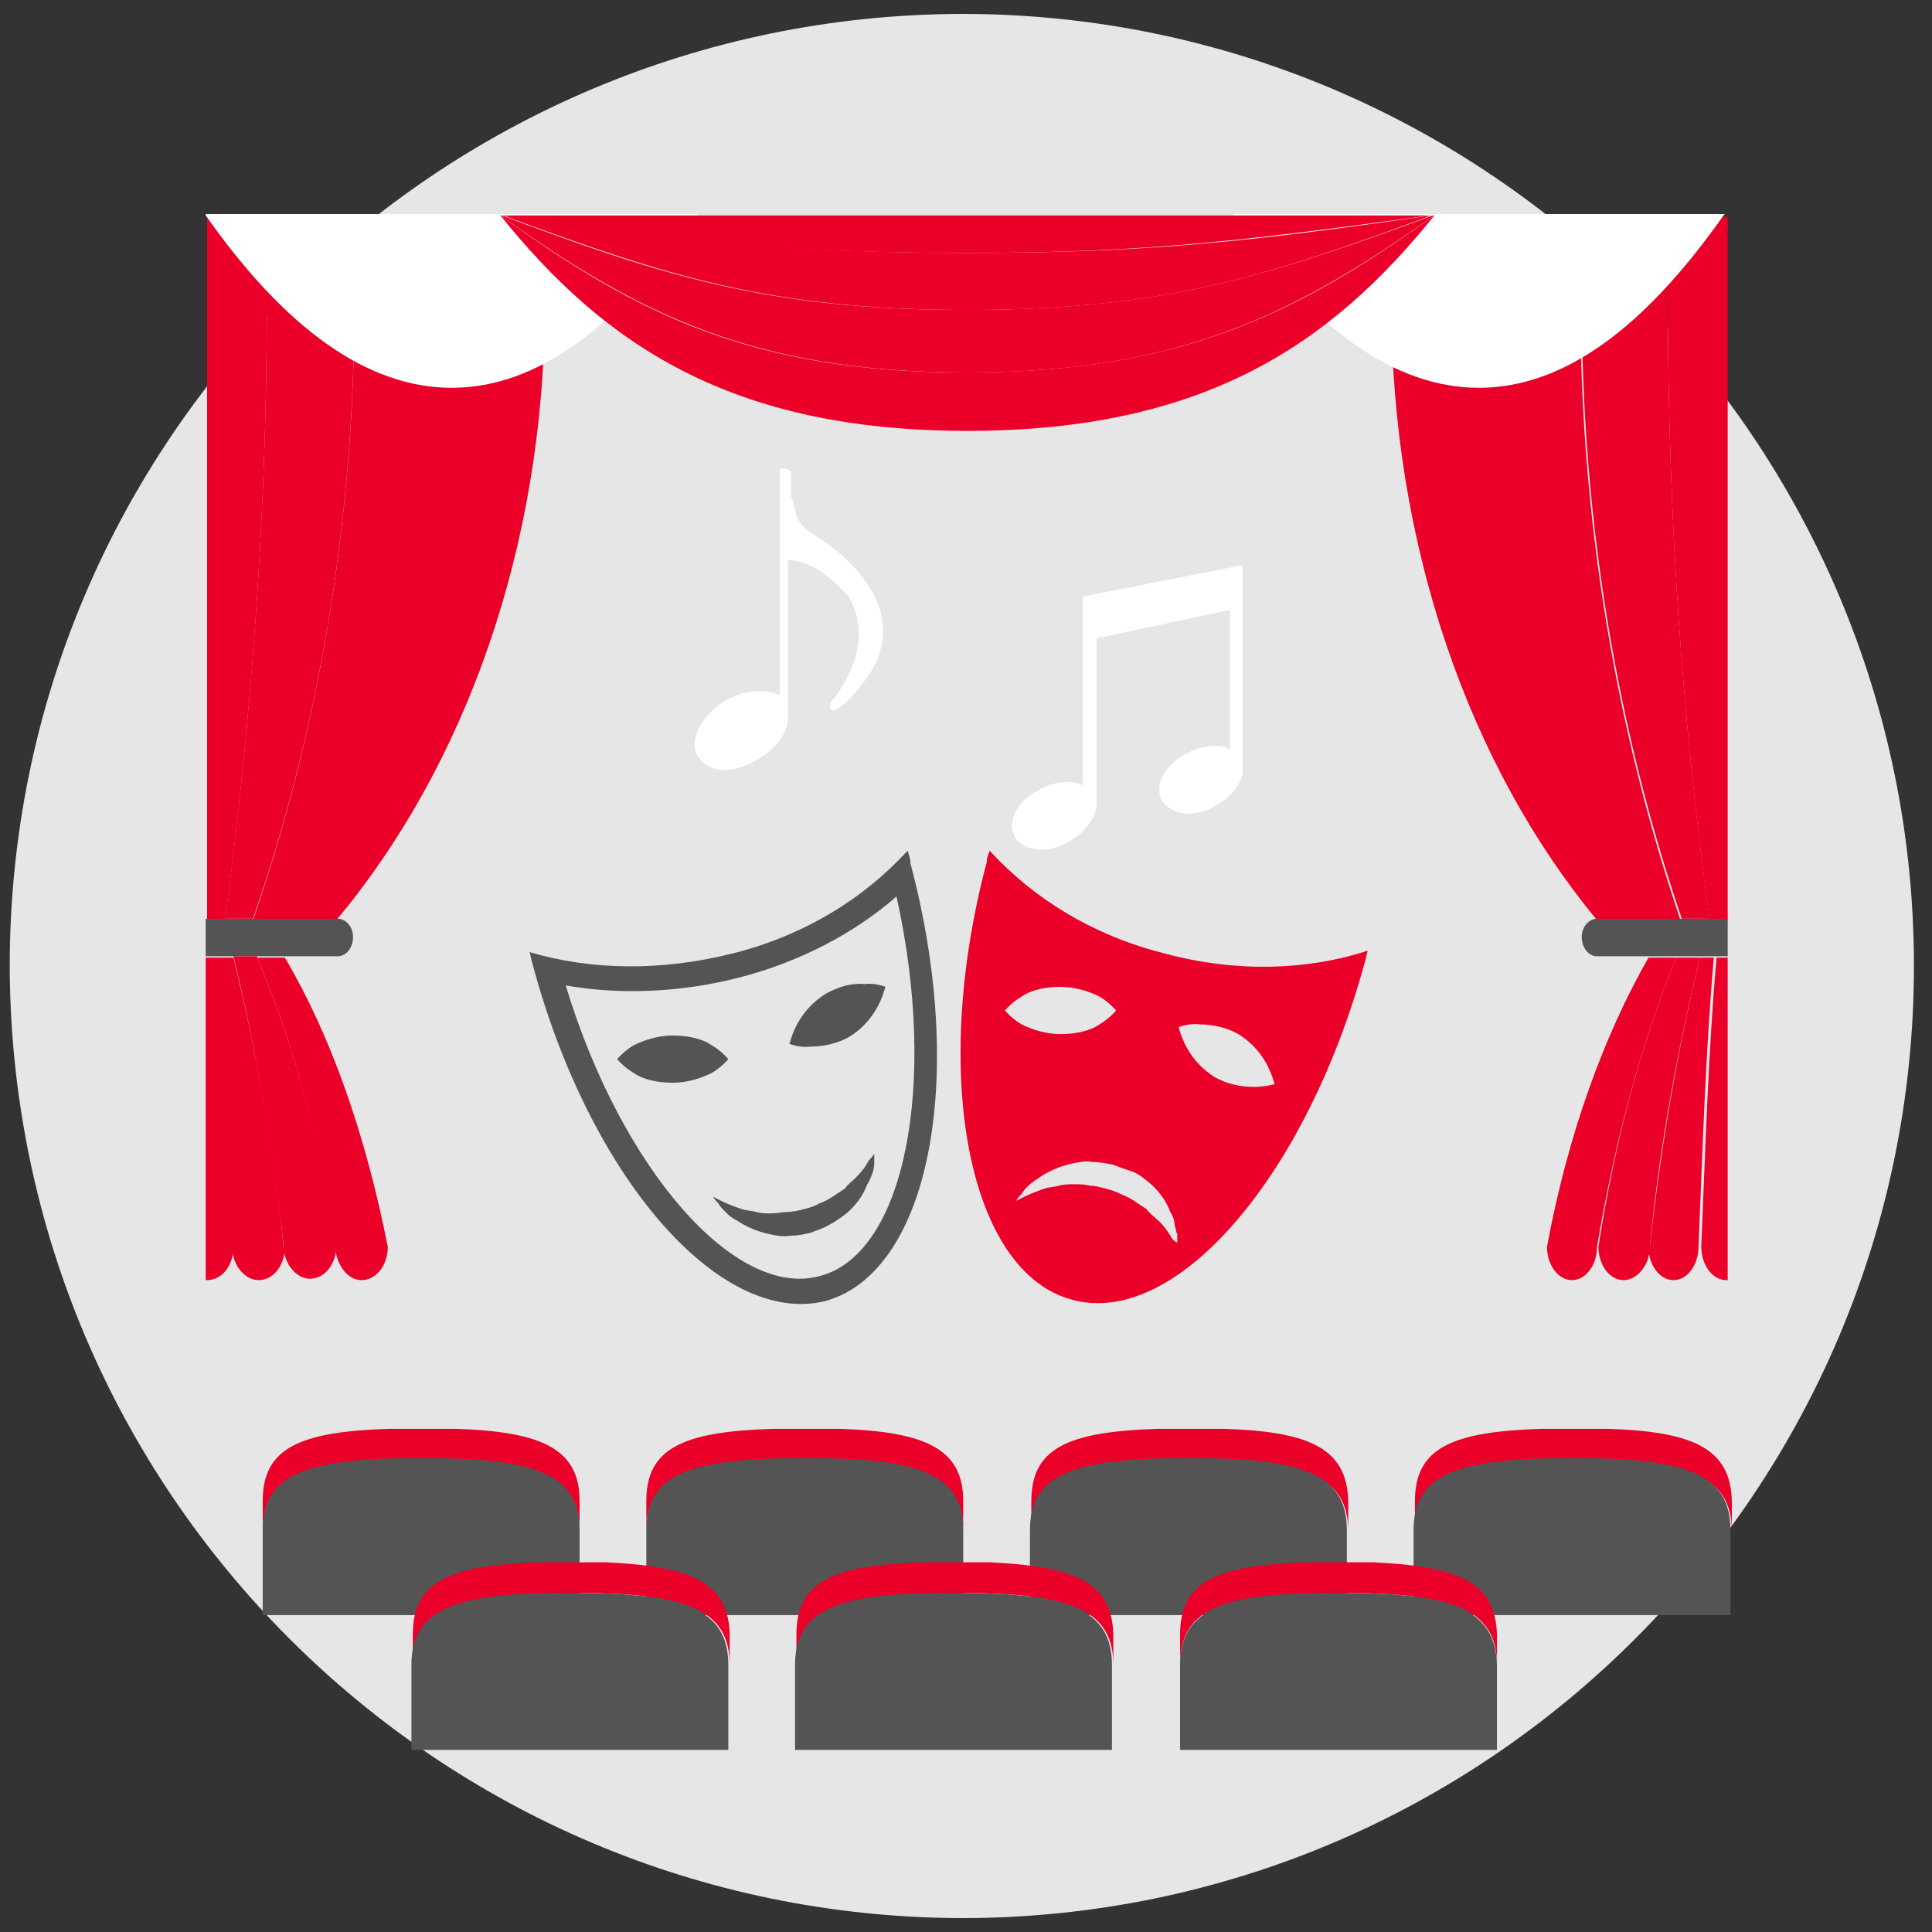 <?xml version="1.0" encoding="utf-8"?>
<!-- Generator: Adobe Illustrator 24.0.2, SVG Export Plug-In . SVG Version: 6.00 Build 0)  -->
<svg version="1.1" id="Capa_1" xmlns="http://www.w3.org/2000/svg" xmlns:xlink="http://www.w3.org/1999/xlink" x="0px" y="0px"
	 viewBox="0 0 139 139" style="enable-background:new 0 0 139 139;" xml:space="preserve">
<rect x="0" y="0" width="139" height="139" fill="#333333" stroke="none"/>
<style type="text/css">
	.st0{fill:#E6E6E6;}
	.st1{fill:#555454;}
	.st2{fill:#EB0029;}
	.st3{fill:#FFFFFF;}
</style>
<g id="Capa_1_1_">
	<title>Recurso 2</title>
	<path class="st0" d="M69.2,138c37.8,0,68.5-30.7,68.5-68.5S107,1,69.2,1C31.4,1.1,0.7,31.7,0.7,69.5l0,0
		C0.8,107.3,31.4,137.9,69.2,138z"/>
</g>
<g>
	<path class="st1" d="M65.3,61.2c-3.1,3.4-7.4,6.1-12.6,7.4c-5.2,1.3-10.2,1.2-14.6-0.1c0.1,0.3,0.1,0.5,0.2,0.8
		c4.1,15.4,13.5,26.2,21.1,24.3c7.5-2.1,10.2-16.1,6.1-31.5C65.5,61.8,65.4,61.5,65.3,61.2z M59,91.8c-6.1,1.7-14.3-7.7-18.3-20.9
		c4,0.7,8.4,0.5,12.6-0.6c4.2-1.1,8.1-3.1,11.2-5.8C67.5,78,65.1,90.2,59,91.8z"/>
	<path class="st1" d="M59.4,71.5c-0.8,0.5-1.5,1.2-2,2.1c-0.4,0.7-0.6,1.5-0.6,1.5s0.7,0.3,1.5,0.2c0.9,0,1.9-0.2,2.8-0.7
		c0.8-0.5,1.5-1.2,2-2.1c0.4-0.7,0.6-1.5,0.6-1.5s-0.7-0.3-1.5-0.2C61.3,70.7,60.3,71,59.4,71.5z"/>
	<path class="st1" d="M52.4,76.2c0,0-0.5-0.6-1.2-1c-0.7-0.5-1.8-0.7-2.8-0.7c-1,0-2,0.3-2.8,0.7c-0.7,0.4-1.2,1-1.2,1
		s0.5,0.6,1.2,1c0.7,0.5,1.8,0.7,2.8,0.7c1,0,2-0.3,2.8-0.7C51.9,76.8,52.4,76.2,52.4,76.2z"/>
	<path class="st1" d="M61.5,84.8c-0.2,0.2-0.5,0.4-0.7,0.7c-0.3,0.2-0.6,0.4-0.9,0.6c-0.3,0.2-0.7,0.4-1,0.5
		c-0.3,0.2-0.7,0.3-1.1,0.4c-0.3,0.1-0.9,0.2-1.2,0.2c-0.3,0-0.7,0.1-1.1,0.1c-0.4,0-0.7,0-1.1-0.1c-0.3-0.1-0.7-0.1-1-0.2
		c-0.6-0.2-1.1-0.4-1.5-0.6c-0.4-0.2-0.6-0.3-0.6-0.3s0.1,0.2,0.4,0.5c0.1,0.2,0.3,0.4,0.5,0.6c0.2,0.2,0.4,0.4,0.8,0.6
		c0.6,0.4,1.4,0.8,2.4,1c0.5,0.1,0.9,0.2,1.5,0.1c0.6,0,0.9-0.1,1.4-0.2c0.5-0.2,0.9-0.3,1.4-0.6c0.4-0.2,0.8-0.5,1.2-0.8
		c0.7-0.6,1.2-1.3,1.5-2.1c0.2-0.3,0.3-0.6,0.4-0.9c0.1-0.3,0.1-0.5,0.1-0.7c0-0.4,0-0.6,0-0.6s-0.1,0.2-0.4,0.5
		C62.3,83.9,62,84.3,61.5,84.8z"/>
</g>
<path class="st2" d="M83.8,68.6c-5.2-1.3-9.5-4-12.6-7.4C71.1,61.5,71,61.7,71,62c-4.1,15.4-1.3,29.5,6.1,31.5
	c7.5,2.1,16.9-8.9,21.1-24.3c0.1-0.3,0.1-0.5,0.2-0.8C94.1,69.8,89,70,83.8,68.6z M72.3,72.7c0,0,0.5-0.6,1.2-1
	c0.7-0.5,1.8-0.7,2.8-0.7c1,0,2,0.3,2.8,0.7c0.7,0.4,1.2,1,1.2,1s-0.5,0.6-1.2,1c-0.7,0.5-1.8,0.7-2.8,0.7c-1,0-2-0.3-2.8-0.7
	C72.8,73.3,72.3,72.7,72.3,72.7z M84.2,88.9c-0.2-0.3-0.5-0.8-1-1.2c-0.2-0.2-0.5-0.4-0.7-0.7c-0.3-0.2-0.6-0.4-0.9-0.6
	c-0.3-0.2-0.7-0.4-1-0.5c-0.3-0.2-0.8-0.3-1.1-0.4c-0.4-0.1-0.8-0.2-1.1-0.2c-0.4-0.1-0.8-0.1-1.1-0.1c-0.4,0-0.7,0-1.1,0.1
	c-0.3,0.1-0.7,0.1-1,0.2c-0.6,0.2-1.1,0.4-1.5,0.6c-0.4,0.2-0.6,0.3-0.6,0.3s0.1-0.2,0.4-0.5c0.1-0.2,0.3-0.4,0.5-0.6
	c0.2-0.2,0.5-0.4,0.8-0.6c0.6-0.4,1.4-0.8,2.4-1c0.5-0.1,0.9-0.2,1.4-0.1c0.5,0,1,0.1,1.5,0.2c0.5,0.2,0.8,0.3,1.4,0.5
	c0.5,0.2,0.8,0.5,1.2,0.8c0.7,0.6,1.2,1.3,1.5,2.1c0.2,0.3,0.3,0.6,0.3,0.9c0.1,0.3,0.1,0.5,0.2,0.7c0,0.4,0,0.6,0,0.6
	S84.4,89.3,84.2,88.9z M90.2,78.2c-0.9,0-1.9-0.2-2.8-0.7c-0.8-0.5-1.5-1.2-2-2.1c-0.4-0.7-0.6-1.5-0.6-1.5s0.7-0.3,1.5-0.2
	c0.9,0,1.9,0.2,2.8,0.7c0.8,0.5,1.5,1.2,2,2.1c0.4,0.7,0.6,1.5,0.6,1.5S91,78.2,90.2,78.2z"/>
<g>
	<path class="st3" d="M88.7,40.8L88.7,40.8L78,42.9c-0.1,0-0.1,0.1-0.1,0.1v1.4v1.4v10.7c-0.8-0.4-2-0.3-3.1,0.3
		c-1.6,0.8-2.4,2.3-1.8,3.4c0.6,1,2.3,1.3,3.8,0.4c1.3-0.7,2.1-1.8,2.1-2.8V46c0-0.1,0-0.1,0.1-0.1l9.4-2c0.1,0,0.1,0,0.1,0.1v9.9
		c-0.8-0.4-2-0.3-3.1,0.3c-1.6,0.8-2.4,2.3-1.8,3.4c0.6,1,2.3,1.3,3.8,0.4c1.3-0.7,2.1-1.8,2-2.8l0,0V40.8c0-0.1-0.1-0.1-0.3-0.1
		L88.7,40.8z"/>
</g>
<g>
	<path class="st3" d="M58.6,38.5c-0.7-0.4-1.3-1-1.4-1.8c-0.1-0.3-0.1-0.7-0.3-1c0-0.1,0-1.1,0-1.3c0-0.1,0-0.3,0-0.4
		c-0.1-0.3-0.6-0.3-0.7-0.3c-0.1,0-0.1,0.3-0.1,0.4c0,0.3,0,1.3,0,1.6c0,0.4,0,0.8,0,1.3c0,0.6,0,1.1,0,1.7c0,0.7,0,1.3,0,2
		c0,0.7,0,1.4,0,2.1c0,0.7,0,1.4,0,2.1c0,0.6,0,1.3,0,1.8c0,0.6,0,1,0,1.6c0,0.4,0,0.7,0,1.1c0,0.1,0,0.4,0,0.6l0,0
		c-1-0.4-2.4-0.4-3.7,0.3c-1.8,1-2.8,2.7-2.3,3.9c0.6,1.3,2.3,1.6,4.1,0.6c1.6-0.8,2.5-2.1,2.5-3.2V40.3c2.3,0,4.4,2.7,4.4,2.7
		c2.1,3.7-1.3,7.5-1.3,7.5c-0.3,0.7,0.3,0.6,0.3,0.6c1.3-0.7,2.7-3,2.7-3C65.8,42.6,58.6,38.5,58.6,38.5z"/>
</g>
<path class="st2" d="M120.6,68.9h-2c-3.2,5.6-5.8,12.7-7.3,20.8h0c0,0,0,0,0,0c0,0,0,0,0,0h0c0,1.3,0.8,2.4,1.8,2.4
	c1,0,1.8-1.1,1.8-2.4h0C116.2,82,118.1,75,120.6,68.9z"/>
<g>
	<path class="st2" d="M100.1,21.8c0-2.1,0.1-4.2,0.3-6.2h6.5c-0.1,2.1-0.2,4.1-0.2,6.2c0,16.8,4.3,32.2,11.5,44.4h-3.3
		C105.8,55.2,100.1,39.4,100.1,21.8z"/>
	<path class="st2" d="M113.7,21.8c0,15.8,2.6,30.8,7.2,44.4h-2.8c-7.2-12.2-11.5-27.6-11.5-44.4c0-2.1,0.1-4.2,0.2-6.2h7
		C113.8,17.6,113.7,19.7,113.7,21.8z"/>
	<path class="st2" d="M113.9,15.5h6.2c0,2.1-0.1,4.2-0.1,6.2c0,15.1,1,30,3,44.4h-2c-4.6-13.5-7.2-28.5-7.2-44.4
		C113.7,19.7,113.8,17.6,113.9,15.5z"/>
	<path class="st2" d="M120,21.8c0-2.1,0-4.2,0.1-6.2h4.2v50.6h-1.3C121,51.7,120,36.9,120,21.8z"/>
</g>
<g>
	<path class="st1" d="M114.9,66.1h9.4v2.7h-9.4c-0.6,0-1.1-0.6-1.1-1.4C113.8,66.7,114.3,66.1,114.9,66.1z"/>
</g>
<path class="st2" d="M122.3,68.9c-1.6,6.6-2.8,13.5-3.6,20.8h-0.1c0,1.3,0.8,2.4,1.8,2.4c1,0,1.8-1.1,1.8-2.4
	c0.3-7,0.5-13.9,1.1-20.8H122.3z"/>
<path class="st2" d="M120.6,68.9c-2.5,6.1-4.4,13.1-5.6,20.8h0c0,0,0,0,0,0c0,0,0,0,0,0h0c0,1.3,0.8,2.4,1.8,2.4
	c1,0,1.9-1.1,1.9-2.4c0.7-7.3,2-14.2,3.6-20.8H120.6z"/>
<path class="st2" d="M123.5,68.9c-0.6,6.8-0.8,13.7-1.1,20.8c0,1.3,0.8,2.4,1.8,2.4c0,0,0,0,0.1,0v-2.4v0V68.9H123.5z"/>
<path class="st2" d="M18.5,68.9h2c3.3,5.6,5.8,12.7,7.4,20.8h0c0,0,0,0,0,0c0,0,0,0,0,0h0c0,1.3-0.8,2.4-1.9,2.4
	c-1,0-1.8-1.1-1.9-2.4h0C23,82,21.1,75,18.5,68.9z"/>
<g>
	<path class="st2" d="M39.2,21.8c0-2.1-0.1-4.2-0.3-6.2h-6.6c0.1,2.1,0.2,4.1,0.2,6.2c0,16.8-4.3,32.1-11.6,44.4h3.3
		C33.4,55.2,39.2,39.4,39.2,21.8z"/>
	<path class="st2" d="M25.5,21.8c0,15.8-2.6,30.8-7.3,44.4H21c7.3-12.2,11.6-27.6,11.6-44.4c0-2.1-0.1-4.2-0.2-6.2h-7
		C25.4,17.6,25.5,19.7,25.5,21.8z"/>
	<path class="st2" d="M25.3,15.5h-6.2c0,2.1,0.1,4.2,0.1,6.2c0,15.1-1.1,30-3,44.4h2c4.7-13.5,7.3-28.5,7.3-44.4
		C25.5,19.7,25.4,17.6,25.3,15.5z"/>
	<path class="st2" d="M19.2,21.8c0-2.1,0-4.2-0.1-6.2h-4.2v50.6h1.3C18.1,51.7,19.2,36.9,19.2,21.8z"/>
</g>
<g>
	<path class="st1" d="M24.3,66.1h-9.5v2.7h9.5c0.6,0,1.1-0.6,1.1-1.4C25.4,66.7,24.9,66.1,24.3,66.1z"/>
</g>
<path class="st2" d="M16.8,68.9c1.6,6.6,2.9,13.5,3.6,20.8h0.1c0,1.3-0.8,2.4-1.9,2.4c-1,0-1.9-1.1-1.9-2.4
	c-0.3-7-0.5-13.9-1.2-20.8H16.8z"/>
<path class="st2" d="M18.5,68.9C21.1,75,23,82,24.2,89.6h0c0,0,0,0,0,0c0,0,0,0,0,0h0c0,1.3-0.8,2.4-1.9,2.4c-1,0-1.9-1.1-1.9-2.4
	c-0.8-7.3-2-14.2-3.6-20.8H18.5z"/>
<path class="st2" d="M15.6,68.9c0.6,6.8,0.9,13.7,1.2,20.8c0,1.3-0.8,2.4-1.9,2.4c0,0,0,0-0.1,0v-2.4v0V68.9H15.6z"/>
<g>
	<path class="st3" d="M14.8,15.5C14.8,15.5,14.8,15.5,14.8,15.5C14.8,15.5,14.8,15.6,14.8,15.5c5.7,8.1,11.6,12.4,17.7,12.4
		c6.1,0,11.9-4.3,17.6-12.4c0,0,0,0,0.1-0.1c0,0,0,0,0,0H14.8z"/>
</g>
<g>
	<path class="st3" d="M88.7,15.5C88.7,15.5,88.7,15.5,88.7,15.5C88.8,15.5,88.8,15.6,88.7,15.5c5.7,8.1,11.6,12.4,17.7,12.4
		c6.1,0,11.9-4.3,17.6-12.4c0,0,0,0,0.1-0.1c0,0,0,0,0,0H88.7z"/>
</g>
<g>
	<path class="st2" d="M69.5,26.8C54,26.8,45.7,22.5,36,15.5c7.4,9.2,16.5,15.5,33.6,15.5c17.1,0,26.2-6.3,33.6-15.5
		C93.4,22.5,85.1,26.8,69.5,26.8z"/>
	<path class="st2" d="M69.5,22.3c-14.3,0-21.9-2.5-33.4-6.8c0,0-0.1,0-0.1,0c9.7,6.9,18,11.3,33.6,11.3s23.8-4.4,33.6-11.3
		c0,0-0.1,0-0.1,0C91.4,19.8,83.8,22.3,69.5,22.3z"/>
	<path class="st2" d="M103,15.5c-12.6,1.8-20,2.7-33.4,2.7c-13.4,0-20.8-1-33.4-2.7c11.6,4.3,19.2,6.8,33.4,6.8
		C83.8,22.3,91.4,19.8,103,15.5z"/>
	<path class="st2" d="M36,15.5C36,15.5,36,15.5,36,15.5c0.1,0,0.1,0,0.1,0c12.6,1.8,20,2.7,33.4,2.7c13.4,0,20.8-1,33.4-2.7
		c0,0,0.1,0,0.1,0c0,0,0,0,0,0H36z"/>
</g>
<path class="st2" d="M32.8,102.8c-0.8,0-1.6,0-2.5,0c-0.8,0-1.6,0-2.3,0c-6.5,0.2-9.1,1.4-9.1,5.2c0,0.2,0,0.5,0,0.8
	c0,0.5,0,0.9,0,1.4c0-4.2,3.2-5.2,11.4-5.2s11.4,1.1,11.4,5.2c0-0.5,0-1,0-1.4c0-0.3,0-0.5,0-0.8C41.7,104.3,39.1,103,32.8,102.8z"
	/>
<path class="st1" d="M30.3,104.9c-8.2,0-11.4,1.1-11.4,5.2c0,1.9,0,4.2,0,6.1h22.8c0-1.9,0-4.1,0-6.1
	C41.7,106,38.5,104.9,30.3,104.9z"/>
<path class="st2" d="M60.4,102.8c-0.8,0-1.6,0-2.5,0c-0.8,0-1.6,0-2.3,0c-6.5,0.2-9.1,1.4-9.1,5.2c0,0.2,0,0.5,0,0.8
	c0,0.5,0,0.9,0,1.4c0-4.2,3.2-5.2,11.4-5.2c8.2,0,11.4,1.1,11.4,5.2c0-0.5,0-1,0-1.4c0-0.3,0-0.5,0-0.8
	C69.3,104.3,66.7,103,60.4,102.8z"/>
<path class="st1" d="M57.9,104.9c-8.2,0-11.4,1.1-11.4,5.2c0,1.9,0,4.2,0,6.1h22.8c0-1.9,0-4.1,0-6.1
	C69.3,106,66.1,104.9,57.9,104.9z"/>
<path class="st2" d="M88.1,102.8c-0.8,0-1.6,0-2.5,0c-0.8,0-1.6,0-2.3,0c-6.5,0.2-9.1,1.4-9.1,5.2c0,0.2,0,0.5,0,0.8
	c0,0.5,0,0.9,0,1.4c0-4.2,3.2-5.2,11.4-5.2c8.2,0,11.4,1.1,11.4,5.2c0-0.5,0-1,0-1.4c0-0.3,0-0.5,0-0.8
	C96.9,104.3,94.4,103,88.1,102.8z"/>
<path class="st1" d="M85.5,104.9c-8.2,0-11.4,1.1-11.4,5.2c0,1.9,0,4.2,0,6.1h22.8c0-1.9,0-4.1,0-6.1
	C96.9,106,93.7,104.9,85.5,104.9z"/>
<path class="st2" d="M115.7,102.8c-0.8,0-1.6,0-2.5,0c-0.8,0-1.6,0-2.3,0c-6.5,0.2-9.1,1.4-9.1,5.2c0,0.2,0,0.5,0,0.8
	c0,0.5,0,0.9,0,1.4c0-4.2,3.2-5.2,11.4-5.2c8.2,0,11.4,1.1,11.4,5.2c0-0.5,0-1,0-1.4c0-0.3,0-0.5,0-0.8
	C124.5,104.3,122,103,115.7,102.8z"/>
<path class="st1" d="M113.1,104.9c-8.2,0-11.4,1.1-11.4,5.2c0,1.9,0,4.2,0,6.1h22.8c0-1.9,0-4.1,0-6.1
	C124.5,106,121.3,104.9,113.1,104.9z"/>
<path class="st2" d="M43.6,112.4c-0.8,0-1.6,0-2.5,0c-0.8,0-1.6,0-2.3,0c-6.5,0.2-9.1,1.4-9.1,5.2c0,0.2,0,0.5,0,0.8
	c0,0.5,0,0.9,0,1.4c0-4.2,3.2-5.2,11.4-5.2s11.4,1.1,11.4,5.2c0-0.5,0-1,0-1.4c0-0.3,0-0.5,0-0.8C52.4,113.9,49.9,112.7,43.6,112.4z
	"/>
<path class="st1" d="M41,114.6c-8.2,0-11.4,1.1-11.4,5.2c0,1.9,0,4.2,0,6.1h22.8c0-1.9,0-4.1,0-6.1C52.4,115.7,49.2,114.6,41,114.6z
	"/>
<path class="st2" d="M71.2,112.4c-0.8,0-1.6,0-2.5,0c-0.8,0-1.6,0-2.3,0c-6.5,0.2-9.1,1.4-9.1,5.2c0,0.2,0,0.5,0,0.8
	c0,0.5,0,0.9,0,1.4c0-4.2,3.2-5.2,11.4-5.2c8.2,0,11.4,1.1,11.4,5.2c0-0.5,0-1,0-1.4c0-0.3,0-0.5,0-0.8
	C80,113.9,77.5,112.7,71.2,112.4z"/>
<path class="st1" d="M68.6,114.6c-8.2,0-11.4,1.1-11.4,5.2c0,1.9,0,4.2,0,6.1H80c0-1.9,0-4.1,0-6.1C80,115.7,76.8,114.6,68.6,114.6z
	"/>
<path class="st2" d="M98.8,112.4c-0.8,0-1.6,0-2.5,0c-0.8,0-1.6,0-2.3,0c-6.5,0.2-9.1,1.4-9.1,5.2c0,0.2,0,0.5,0,0.8
	c0,0.5,0,0.9,0,1.4c0-4.2,3.2-5.2,11.4-5.2c8.2,0,11.4,1.1,11.4,5.2c0-0.5,0-1,0-1.4c0-0.3,0-0.5,0-0.8
	C107.6,113.9,105.1,112.7,98.8,112.4z"/>
<path class="st1" d="M96.3,114.6c-8.2,0-11.4,1.1-11.4,5.2c0,1.9,0,4.2,0,6.1h22.8c0-1.9,0-4.1,0-6.1
	C107.6,115.7,104.4,114.6,96.3,114.6z"/>
</svg>
